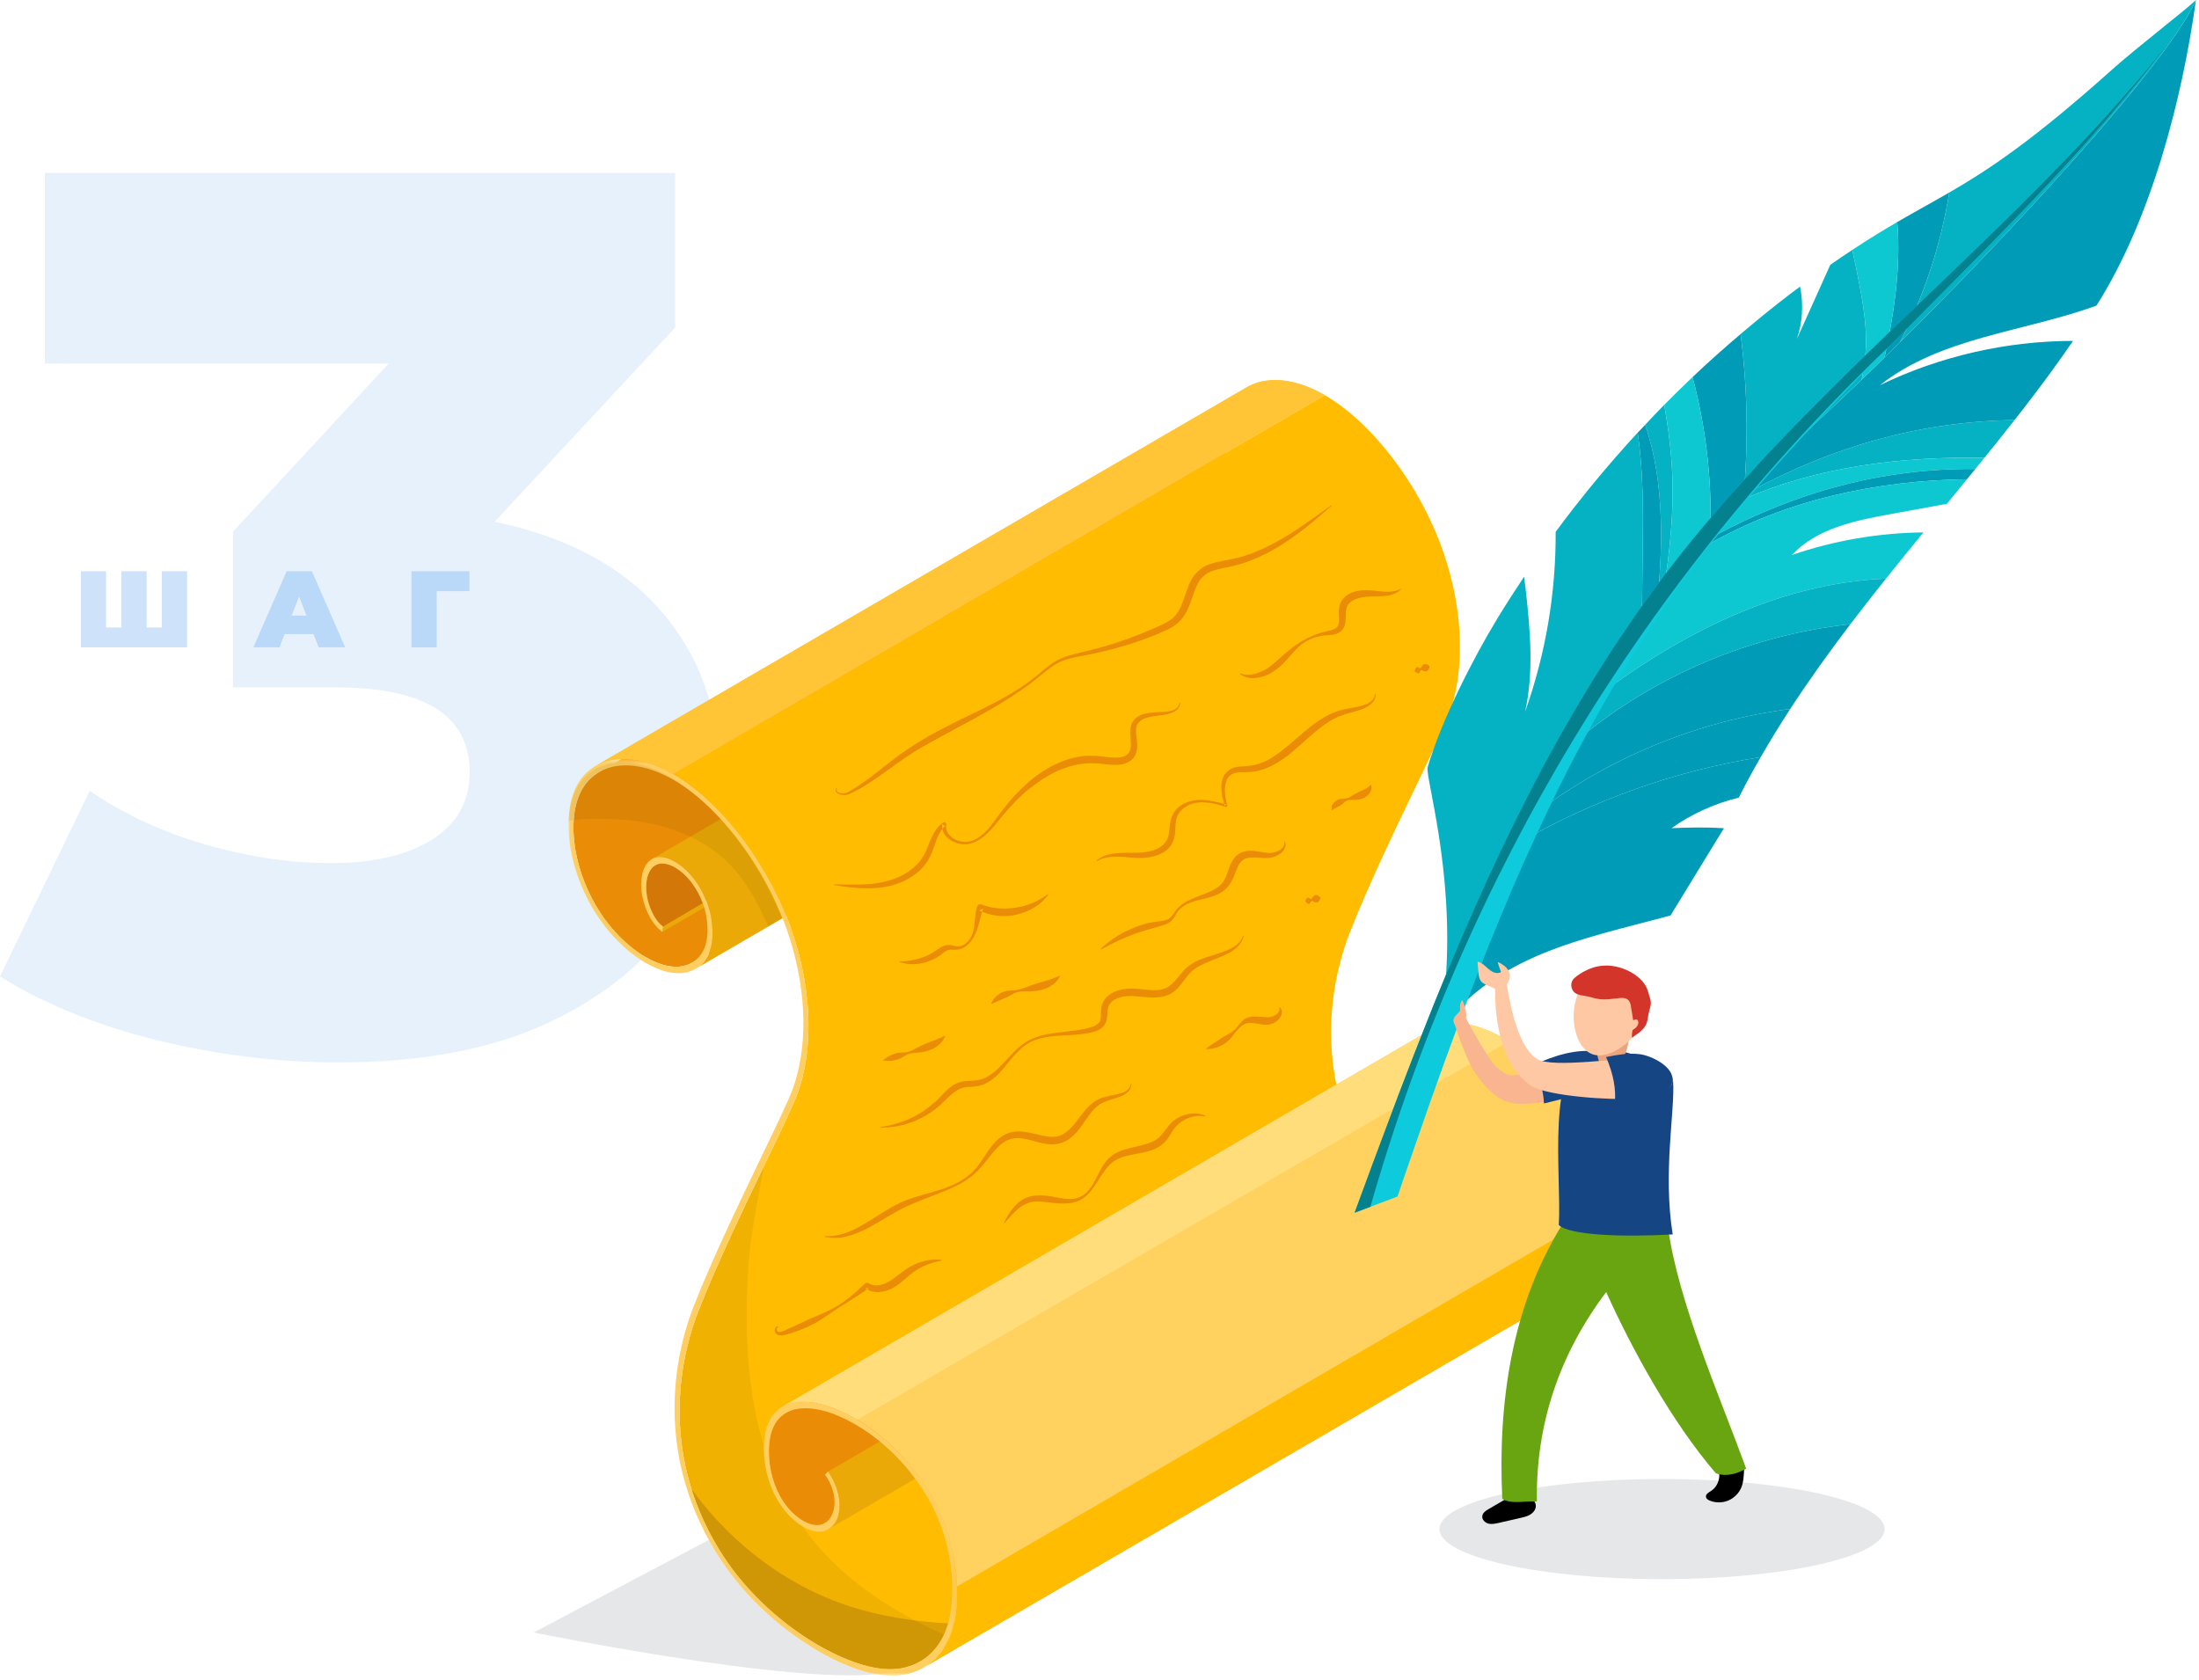 <svg width="445" height="340" viewBox="0 0 445 340" fill="none" xmlns="http://www.w3.org/2000/svg">
<path d="M37.858 115.6V131H16.364V115.6H21.468V126.974H24.57V115.6H29.674V126.974H32.754V115.6H37.858Z" fill="#CEE3F9"/>
<path d="M63.445 128.316H57.593L56.559 131H51.279L58.011 115.6H63.115L69.847 131H64.479L63.445 128.316ZM62.015 124.576L60.519 120.704L59.023 124.576H62.015Z" fill="#CEE3F9"/>
<path d="M94.994 119.626H88.372V131H83.268V115.6H94.994V119.626Z" fill="#CEE3F9"/>
<path opacity="0.1" fill-rule="evenodd" clip-rule="evenodd" d="M100.084 105.587C114.706 108.612 125.924 114.62 133.74 123.612C141.555 132.604 145.462 143.486 145.462 156.259C145.462 166.679 142.647 176.343 137.017 185.251C131.387 194.158 122.815 201.343 111.303 206.805C99.79 212.267 85.546 214.999 68.571 214.999C56.134 214.999 43.824 213.486 31.639 210.461C19.454 207.436 8.908 203.15 0 197.604L18.151 160.041C25.042 164.746 32.815 168.36 41.471 170.881C50.126 173.402 58.655 174.662 67.059 174.662C75.63 174.662 82.437 173.066 87.479 169.872C92.521 166.679 95.042 162.141 95.042 156.259C95.042 144.83 86.05 139.116 68.067 139.116H47.143V107.604L78.656 73.57H9.076V34.998H136.639V66.259L100.084 105.587Z" fill="#0975E0"/>
<path fill-rule="evenodd" clip-rule="evenodd" d="M381.367 309.434C381.367 315.03 361.202 319.566 336.329 319.566C311.456 319.566 291.293 315.03 291.293 309.434C291.293 303.838 311.456 299.302 336.329 299.302C361.202 299.302 381.367 303.838 381.367 309.434" fill="#E6E7E8"/>
<path fill-rule="evenodd" clip-rule="evenodd" d="M149.543 308.403L108 330.365C108 330.365 171.233 343.255 182.394 337.601C193.557 331.943 219.32 304.529 219.32 304.529L149.543 308.403Z" fill="#E6E7E8"/>
<path fill-rule="evenodd" clip-rule="evenodd" d="M134.179 187.517L266.023 110.853L265.872 111.93L134.031 188.594L134.179 187.517Z" fill="#FFBC00"/>
<path fill-rule="evenodd" clip-rule="evenodd" d="M121.21 156.256L253.054 79.592C251.676 80.391 250.525 81.537 249.664 83.017C246.493 88.495 247.653 98.402 252.404 106.564C255.104 111.191 258.846 114.921 262.52 117.044C265.627 118.838 268.686 119.485 271.033 118.552C271.335 118.432 271.62 118.296 271.886 118.137L140.045 194.801C139.776 194.96 139.493 195.096 139.191 195.216C136.844 196.149 133.786 195.502 130.676 193.708C127.004 191.585 123.262 187.855 120.563 183.228C115.812 175.066 114.651 165.16 117.823 159.681C118.683 158.204 119.834 157.057 121.21 156.256" fill="#EA8C06"/>
<path fill-rule="evenodd" clip-rule="evenodd" d="M132.626 175.107L264.467 98.443C263.103 99.235 262.408 101.3 262.665 103.951C262.888 106.313 264.113 109.443 266.021 110.854L134.179 187.518C132.271 186.107 131.046 182.977 130.823 180.617C130.564 177.962 131.262 175.899 132.626 175.107" fill="#D37709"/>
<path fill-rule="evenodd" clip-rule="evenodd" d="M134.179 187.517L134.031 188.594L144.379 182.576L144.907 181.18L134.179 187.517Z" fill="#EAA906"/>
<path fill-rule="evenodd" clip-rule="evenodd" d="M131.912 173.852L263.754 97.187C263.991 97.048 264.245 96.945 264.516 96.873C265.64 96.583 267.052 96.919 268.481 97.744C269.543 98.356 270.609 99.241 271.573 100.339C273.719 102.783 275.339 106.216 275.809 109.324C276.552 114.285 275.459 117.734 272.635 119.377L140.791 196.041C143.617 194.398 144.71 190.949 143.965 185.988C143.497 182.88 141.877 179.447 139.732 177.001C138.768 175.902 137.701 175.02 136.639 174.406C135.21 173.583 133.799 173.247 132.672 173.537C132.403 173.607 132.149 173.712 131.912 173.852" fill="#EAA906"/>
<path fill-rule="evenodd" clip-rule="evenodd" d="M318.027 259.566L186.185 336.23C185.042 336.892 183.771 337.36 182.388 337.602C177.999 338.37 172.181 336.734 165.433 332.834C157.331 328.099 150.28 321.287 145.582 313.655C132.776 292.818 138.345 272.886 141.339 265.294C143.473 259.881 145.795 254.716 147.982 249.936C149.962 245.623 152.045 241.291 154.054 237.111C156.182 232.69 158.385 228.133 160.468 223.547C164.767 214.146 164.639 200.88 160.128 188.064C155.439 174.735 145.822 162.159 136.247 156.628L268.089 79.964C277.663 85.495 287.281 98.071 291.97 111.402C296.481 124.216 296.608 137.485 292.31 146.882C290.227 151.469 288.024 156.026 285.895 160.447C283.886 164.627 281.806 168.959 279.823 173.272C277.637 178.052 275.314 183.216 273.181 188.63C270.187 196.222 264.618 216.154 277.426 236.988C282.122 244.625 289.172 251.435 297.275 256.17C304.023 260.068 309.84 261.708 314.23 260.938C315.613 260.696 316.883 260.228 318.027 259.566" fill="#FFBC00"/>
<path fill-rule="evenodd" clip-rule="evenodd" d="M173.375 325.514C160.076 321.595 148.176 312.737 139.942 301.343C141.203 305.349 143.018 309.482 145.583 313.655C150.281 321.288 157.331 328.1 165.434 332.834C172.182 336.735 178 338.37 182.389 337.603C183.772 337.358 185.042 336.893 186.186 336.231L199.365 328.565C190.388 328.834 181.54 327.922 173.375 325.514" fill="#DC9F05"/>
<path opacity="0.06" fill-rule="evenodd" clip-rule="evenodd" d="M159.887 304.951C151.362 290.058 150.274 272.087 151.516 255.333C151.928 249.799 153.287 243.062 154.63 235.909C154.44 236.307 154.244 236.715 154.054 237.111C152.045 241.294 149.962 245.624 147.982 249.936C145.796 254.717 143.471 259.881 141.34 265.294C138.346 272.886 132.777 292.818 145.583 313.653C150.281 321.29 157.331 328.099 165.434 332.834C172.182 336.734 178 338.373 182.389 337.603C183.772 337.36 185.042 336.893 186.186 336.231L193.557 331.944C180.013 326.128 167.421 318.112 159.887 304.951" fill="black"/>
<path fill-rule="evenodd" clip-rule="evenodd" d="M159.023 285.951L290.865 209.287C288.834 210.465 287.485 212.823 287.439 216.833C287.401 220.553 288.458 224.329 290.354 227.202C291.481 228.898 292.931 230.282 294.376 231.119C295.256 231.628 296.133 231.932 296.939 231.978C297.601 232.021 298.209 231.872 298.734 231.565L166.893 308.229C166.365 308.536 165.759 308.685 165.097 308.644C164.292 308.594 163.415 308.289 162.532 307.783C161.089 306.946 159.639 305.565 158.512 303.866C156.616 300.993 155.559 297.217 155.597 293.497C155.643 289.487 156.993 287.129 159.023 285.951" fill="#EA8C06"/>
<path fill-rule="evenodd" clip-rule="evenodd" d="M299.439 232.819L167.598 309.483C168.818 308.773 169.659 307.331 169.854 305.434C170.1 303.028 169.261 300.246 167.557 297.802L299.399 221.138C301.103 223.582 301.942 226.364 301.695 228.772C301.501 230.67 300.66 232.109 299.439 232.819" fill="#EAA906"/>
<path fill-rule="evenodd" clip-rule="evenodd" d="M158.275 284.702L290.117 208.038C293.135 206.285 297.541 206.964 301.541 208.703C302.668 209.197 303.79 209.763 304.895 210.401C310.116 213.418 314.999 218.005 318.652 223.373C323.914 231.12 326.343 240.65 325.314 249.525C324.712 254.739 322.339 258.714 318.748 260.803L186.907 337.467C190.498 335.378 192.871 331.403 193.473 326.189C194.501 317.314 192.07 307.784 186.811 300.037C183.158 294.669 178.275 290.083 173.054 287.065C171.948 286.429 170.827 285.859 169.7 285.369C165.699 283.63 161.293 282.949 158.275 284.702" fill="#FFD15F"/>
<path fill-rule="evenodd" clip-rule="evenodd" d="M304.894 210.402C303.789 209.764 302.667 209.196 301.54 208.704C297.542 206.963 293.136 206.284 290.115 208.04L158.274 284.704C161.294 282.948 165.7 283.629 169.699 285.371C170.825 285.86 171.947 286.428 173.052 287.066C173.194 287.148 173.33 287.241 173.469 287.323L305.395 210.714C305.227 210.613 305.062 210.501 304.894 210.402" fill="#FFDD7A"/>
<path fill-rule="evenodd" clip-rule="evenodd" d="M193.649 321.061C193.7 322.783 193.669 324.501 193.472 326.189C192.87 331.404 190.5 335.378 186.906 337.467L318.748 260.803C322.341 258.714 324.712 254.74 325.314 249.525C325.513 247.824 325.544 246.095 325.491 244.363L193.649 321.061Z" fill="#FFBC00"/>
<path fill-rule="evenodd" clip-rule="evenodd" d="M268.084 79.96L247.896 91.694L149.542 148.898L136.248 156.631C135.629 156.269 135.011 155.94 134.392 155.652C131.355 154.182 128.419 153.505 125.801 153.592H125.786C125.513 153.592 125.254 153.606 124.995 153.635C124.907 153.635 124.823 153.649 124.737 153.664C124.492 153.693 124.248 153.721 124.015 153.765C123.871 153.777 123.727 153.808 123.583 153.851C123.267 153.908 122.965 153.98 122.663 154.081C122.505 154.124 122.375 154.165 122.231 154.225C122.073 154.266 121.915 154.326 121.771 154.398C121.555 154.484 121.34 154.585 121.124 154.686C121.009 154.743 120.894 154.801 120.779 154.858L134.649 146.78L252.342 78.345C255.909 76.273 260.919 76.417 266.229 78.981C266.848 79.283 267.466 79.6 268.084 79.96" fill="#FFC536"/>
<mask id="mask0" mask-type="alpha" maskUnits="userSpaceOnUse" x="115" y="153" width="79" height="187">
<path fill-rule="evenodd" clip-rule="evenodd" d="M115.036 153.585H193.704V339.096H115.036V153.585Z" fill="white"/>
</mask>
<g mask="url(#mask0)">
<path fill-rule="evenodd" clip-rule="evenodd" d="M193.475 326.182C193.144 328.991 192.324 331.425 191.056 333.397C189.201 336.347 186.394 338.292 182.942 338.897C178.394 339.703 172.437 338.06 165.673 334.159C157.069 329.12 149.775 322.063 144.894 314.117C131.628 292.549 137.312 272.117 140.39 264.329C142.521 258.899 144.837 253.73 147.04 248.952C149.024 244.617 151.112 240.297 153.112 236.107C155.24 231.686 157.458 227.122 159.529 222.56C163.271 214.366 163.573 203.179 160.435 192.006C160.09 190.697 159.673 189.385 159.212 188.075C158.953 187.324 158.666 186.578 158.364 185.828C158.191 185.384 158.004 184.921 157.803 184.475C156.724 181.899 155.458 179.378 154.046 176.96C153.903 176.701 153.759 176.456 153.615 176.212C151.573 172.815 149.283 169.644 146.824 166.852C146.507 166.478 146.177 166.118 145.846 165.758C142.78 162.42 139.498 159.668 136.233 157.781C135.643 157.45 135.054 157.133 134.462 156.86C129.528 154.485 124.88 154.284 121.483 156.097C121.109 156.313 120.75 156.531 120.405 156.788C120.232 156.92 120.074 157.032 119.916 157.176C119.757 157.306 119.599 157.45 119.441 157.61C119.283 157.752 119.139 157.913 118.995 158.069C118.851 158.229 118.707 158.402 118.576 158.572C118.449 158.745 118.317 158.92 118.187 159.107C118.06 159.294 117.945 159.481 117.828 159.683C116.922 161.237 116.375 163.137 116.159 165.269C115.598 170.623 117.152 177.377 120.563 183.223C123.267 187.859 127.009 191.589 130.679 193.705C133.788 195.506 136.852 196.154 139.196 195.216C139.529 195.089 139.831 194.928 140.119 194.755C142.65 193.244 143.643 190.119 142.967 185.626C142.866 184.995 142.722 184.331 142.506 183.669C142.435 183.395 142.334 183.11 142.233 182.834C141.557 180.992 140.522 179.207 139.285 177.809C138.462 176.859 137.542 176.111 136.636 175.578C135.428 174.888 134.217 174.6 133.282 174.842C132.98 174.916 132.707 175.043 132.462 175.219C132.218 175.377 131.988 175.593 131.786 175.852C131.7 175.967 131.614 176.096 131.527 176.24C131.441 176.384 131.355 176.557 131.283 176.727C131.269 176.758 131.254 176.787 131.24 176.828C131.168 177.003 131.096 177.19 131.038 177.392C131.038 177.406 131.038 177.418 131.024 177.418C130.981 177.622 130.923 177.838 130.895 178.054C130.751 178.816 130.736 179.682 130.823 180.615C131.053 182.978 132.275 186.103 134.176 187.514L134.033 188.596C131.499 186.72 130.06 182.906 129.802 180.172C129.511 177.075 130.377 174.669 132.031 173.794C132.232 173.676 132.448 173.59 132.678 173.532C133.383 173.36 134.191 173.42 135.054 173.693C135.571 173.849 136.104 174.096 136.636 174.413C137.7 175.017 138.765 175.909 139.731 177.003C141.068 178.529 142.204 180.428 142.967 182.402C143.082 182.676 143.182 182.949 143.269 183.223C143.6 184.158 143.832 185.082 143.959 185.988C144.117 187.01 144.189 187.96 144.189 188.852C144.189 189.286 144.177 189.687 144.134 190.076C144.103 190.464 144.045 190.824 143.988 191.172C143.988 191.212 143.974 191.241 143.959 191.258C143.902 191.615 143.815 191.963 143.7 192.28C143.657 192.453 143.6 192.611 143.528 192.769C143.485 192.884 143.441 192.999 143.384 193.115C143.355 193.186 143.326 193.273 143.283 193.345C143.168 193.561 143.053 193.777 142.924 193.978C142.88 194.064 142.823 194.151 142.751 194.223C142.65 194.398 142.521 194.554 142.377 194.7C142.32 194.784 142.248 194.87 142.176 194.942C142.161 194.971 142.133 194.988 142.118 195.002C141.96 195.173 141.773 195.345 141.586 195.492H141.572C141.37 195.664 141.14 195.82 140.91 195.966C140.579 196.168 140.22 196.355 139.843 196.499C137.326 197.492 134.033 196.801 130.679 194.87C126.736 192.596 122.735 188.596 119.844 183.654C116.404 177.737 114.735 170.985 115.081 165.439C115.239 162.835 115.843 160.489 116.922 158.63C117.828 157.076 119.038 155.867 120.491 155.018C120.577 154.96 120.678 154.917 120.779 154.857C120.894 154.802 121.009 154.742 121.124 154.687C121.34 154.586 121.555 154.485 121.771 154.399C121.915 154.327 122.073 154.267 122.231 154.226C122.361 154.166 122.519 154.125 122.663 154.082C122.965 153.981 123.267 153.909 123.583 153.849C123.727 153.809 123.871 153.777 124.015 153.763C124.259 153.722 124.492 153.677 124.736 153.662C124.823 153.648 124.907 153.634 124.995 153.634C125.254 153.607 125.513 153.593 125.786 153.593H125.801C128.418 153.506 131.355 154.183 134.392 155.651C135.011 155.939 135.629 156.27 136.247 156.629C139.788 158.673 143.312 161.654 146.608 165.298C146.924 165.658 147.255 166.03 147.572 166.406C150.019 169.227 152.306 172.41 154.322 175.794C154.478 176.036 154.622 176.284 154.768 176.543C156.175 178.946 157.458 181.467 158.565 184.029C158.752 184.475 158.939 184.935 159.126 185.384C159.486 186.276 159.816 187.168 160.133 188.061C160.552 189.27 160.941 190.481 161.286 191.69C164.623 203.337 164.364 215.028 160.464 223.553C158.392 228.132 156.175 232.694 154.046 237.114C152.047 241.29 149.962 245.625 147.974 249.945C145.803 254.711 143.47 259.877 141.341 265.291C138.347 272.88 132.779 292.822 145.584 313.654C150.276 321.286 157.328 328.098 165.428 332.833C172.179 336.736 178.006 338.379 182.393 337.601C183.776 337.354 185.056 336.896 186.192 336.22C189.632 334.217 191.89 330.43 192.468 325.462C193.043 320.48 193 310.62 186.18 300.61C182.712 295.484 178.035 291.124 173.027 288.229C171.977 287.624 170.898 287.077 169.817 286.602C163.328 283.765 155.703 283.88 155.602 293.498C155.559 297.214 156.609 300.984 158.508 303.865C159.644 305.563 161.085 306.945 162.537 307.782C163.415 308.286 164.292 308.602 165.1 308.643C167.085 308.761 168.595 307.192 168.839 304.731C169.055 302.699 168.379 300.44 166.955 298.394L167.559 297.804C169.256 300.25 170.105 303.03 169.861 305.436C169.558 308.286 167.818 310.099 165.514 309.97C164.58 309.898 163.558 309.552 162.552 308.962C160.866 307.998 159.184 306.384 157.875 304.412C155.729 301.186 154.521 296.967 154.579 292.894C154.694 282.513 162.796 282.369 169.702 285.362C170.824 285.854 171.948 286.43 173.056 287.061C178.279 290.085 183.158 294.664 186.813 300.037C192.065 307.782 194.496 317.314 193.475 326.182" fill="#FFCE61"/>
</g>
<path opacity="0.06" fill-rule="evenodd" clip-rule="evenodd" d="M135.838 157.329V157.329C135.229 156.969 134.62 156.638 134.011 156.35C131.029 154.88 128.145 154.203 125.571 154.29H125.556C125.288 154.29 125.034 154.304 124.78 154.333C124.693 154.333 124.609 154.35 124.523 154.364C124.283 154.39 124.044 154.419 123.816 154.465C123.675 154.479 123.533 154.505 123.394 154.551C123.082 154.606 122.785 154.681 122.488 154.781C122.332 154.822 122.205 154.868 122.064 154.923C121.908 154.968 121.752 155.024 121.611 155.095C121.4 155.182 121.186 155.283 120.975 155.383C120.86 155.443 120.75 155.498 120.635 155.558C120.537 155.614 120.438 155.659 120.352 155.717C118.923 156.566 117.737 157.775 116.845 159.329C115.786 161.186 115.191 163.534 115.035 166.141C115.39 166.069 115.742 166.009 116.097 165.968C118.796 165.592 121.625 165.678 124.044 165.767C129.572 165.94 135.131 167.074 140.107 169.509C140.601 169.756 141.112 170.012 141.591 170.286C141.859 170.432 142.13 170.588 142.396 170.749C145.82 172.792 148.409 175.383 150.501 178.336C150.683 178.566 150.839 178.81 150.995 179.041C152.536 181.331 153.824 183.792 154.967 186.383C155.137 186.755 155.308 187.136 155.478 187.517L158.22 185.884C153.32 173.651 144.563 162.457 135.838 157.329" fill="black"/>
<path fill-rule="evenodd" clip-rule="evenodd" d="M140.478 147.415C144.133 147.804 147.11 148.322 149.544 148.898L153.357 146.679L247.897 91.694L268.083 79.96C267.465 79.6 266.846 79.283 266.228 78.981C260.918 76.417 255.911 76.273 252.344 78.345L134.65 146.78C135.398 146.866 136.203 146.955 137.052 147.041C138.119 147.156 139.255 147.283 140.478 147.415" fill="#FFC536"/>
<path fill-rule="evenodd" clip-rule="evenodd" d="M121.772 154.398C121.916 154.326 122.074 154.266 122.232 154.226C122.376 154.166 122.506 154.125 122.664 154.082C122.966 153.981 123.268 153.909 123.584 153.849C123.728 153.808 123.872 153.777 124.016 153.763C124.246 153.722 124.49 153.693 124.735 153.662C124.821 153.65 124.907 153.635 124.994 153.635C125.253 153.607 125.514 153.592 125.787 153.592H125.802C128.419 153.506 131.356 154.182 134.391 155.65C135.009 155.941 135.628 156.269 136.248 156.631V156.629L149.543 148.898C147.11 148.323 144.133 147.804 140.477 147.416C139.254 147.284 138.118 147.154 137.054 147.042C136.205 146.953 135.397 146.867 134.65 146.78L120.777 154.856C120.895 154.801 121.01 154.744 121.122 154.686C121.34 154.585 121.556 154.485 121.772 154.398" fill="#FFC536"/>
<path fill-rule="evenodd" clip-rule="evenodd" d="M149.543 148.898L153.357 146.679L149.543 148.898Z" fill="#FFC536"/>
<path fill-rule="evenodd" clip-rule="evenodd" d="M136.249 156.628V156.628L149.543 148.897L136.249 156.628Z" fill="#FFC536"/>
<path fill-rule="evenodd" clip-rule="evenodd" d="M169.39 159.591C169.423 159.539 168.966 160.179 169.869 160.453C170.255 160.575 170.804 160.601 171.365 160.433C171.871 160.242 172.535 159.771 173.199 159.361C174.556 158.462 176.167 157.322 177.948 155.9C179.726 154.487 181.762 152.863 184.13 151.312C186.498 149.728 189.167 148.217 192.055 146.773C194.917 145.279 198.022 143.912 201.119 142.281C204.233 140.683 207.327 138.779 210.163 136.447C211.563 135.267 213.002 133.996 214.78 133.243C216.535 132.461 218.421 132.142 220.224 131.691C223.844 130.815 227.396 129.669 230.786 128.295C232.466 127.606 234.18 126.903 235.734 126.119C236.487 125.733 237.215 125.234 237.702 124.723C238.018 124.37 238.253 124.054 238.44 123.754C238.646 123.406 238.831 123.046 238.999 122.667C239.656 121.149 240.053 119.441 240.852 117.813C241.585 116.167 243.119 114.704 244.8 114.174C246.447 113.586 248.038 113.442 249.453 113.109C250.939 112.804 252.245 112.385 253.554 111.888C258.694 109.868 262.529 107.103 265.212 105.256C267.873 103.339 269.392 102.246 269.392 102.246C269.424 102.222 269.469 102.229 269.493 102.26C269.515 102.289 269.51 102.334 269.481 102.358C269.481 102.358 268.055 103.575 265.555 105.707C264.289 106.757 262.704 107.978 260.808 109.286C258.914 110.593 256.666 111.943 254.022 113.054C252.725 113.605 251.248 114.126 249.776 114.481C248.259 114.889 246.696 115.025 245.308 115.553C243.903 116.042 242.873 117.04 242.204 118.475C241.511 119.892 241.137 121.59 240.358 123.279C240.159 123.704 239.936 124.123 239.68 124.534C239.385 124.98 239.075 125.361 238.785 125.666C238.028 126.443 237.218 126.923 236.364 127.354C234.672 128.158 232.991 128.832 231.234 129.472C227.73 130.724 224.086 131.732 220.39 132.461C218.544 132.835 216.686 133.065 214.989 133.737C213.294 134.418 211.875 135.627 210.446 136.79C207.603 139.17 204.518 141.144 201.498 142.957C195.423 146.557 189.481 149.34 184.782 152.3C182.414 153.777 180.398 155.351 178.509 156.656C176.639 157.975 174.968 159.095 173.506 159.875C172.739 160.253 172.175 160.616 171.471 160.824C170.795 160.961 170.215 160.877 169.781 160.7C169.342 160.549 169.052 160.153 169.126 159.872C169.177 159.596 169.27 159.546 169.258 159.532C169.275 159.493 169.318 159.479 169.354 159.496C169.39 159.512 169.407 159.553 169.39 159.591" fill="#EA8C06"/>
<path fill-rule="evenodd" clip-rule="evenodd" d="M168.812 178.975C171.173 179.018 173.532 179.097 175.847 178.917C177 178.824 178.151 178.644 179.249 178.366C180.378 178.097 181.43 177.725 182.444 177.207C184.458 176.19 186.174 174.643 187.172 172.669C187.665 171.681 188.018 170.549 188.538 169.448C189.041 168.354 189.732 167.205 190.83 166.48L190.866 166.456C191.053 166.332 191.307 166.385 191.431 166.572C191.494 166.67 191.51 166.785 191.486 166.888C191.23 168.018 192.009 169.193 193.109 169.786C194.207 170.383 195.574 170.565 196.763 170.126C197.98 169.692 198.992 168.819 199.874 167.857C200.768 166.895 201.502 165.794 202.298 164.708C203.877 162.554 205.656 160.489 207.677 158.687C209.681 156.862 211.975 155.308 214.535 154.255C215.806 153.718 217.148 153.319 218.529 153.106C219.905 152.856 221.324 152.924 222.71 153.041C224.04 153.204 225.337 153.411 226.514 153.281C227.684 153.163 228.568 152.576 228.767 151.494C229.009 150.407 228.619 149.062 228.746 147.582C228.786 147.21 228.863 146.824 229.021 146.452C229.105 146.243 229.168 146.143 229.34 145.867L229.671 145.493C230.246 144.927 230.997 144.586 231.67 144.435C233.056 144.111 234.405 144.142 235.709 144.037C236.961 143.97 238.461 143.636 238.699 142.233C238.703 142.192 238.742 142.166 238.78 142.173C238.818 142.178 238.842 142.214 238.84 142.247C238.795 142.941 238.377 143.617 237.747 143.958C237.136 144.315 236.448 144.488 235.784 144.605C234.453 144.855 233.106 144.905 231.917 145.294C231.303 145.486 230.831 145.776 230.474 146.152L230.172 146.551C230.193 146.57 230.064 146.752 230.042 146.86C229.951 147.109 229.906 147.383 229.889 147.673C229.808 148.858 230.294 150.163 230.074 151.734C229.932 152.597 229.57 153.281 228.889 153.857C228.233 154.408 227.42 154.636 226.691 154.725C225.207 154.893 223.846 154.665 222.535 154.526C221.274 154.432 220.003 154.389 218.752 154.612C217.496 154.771 216.254 155.104 215.06 155.574C212.661 156.493 210.453 157.92 208.408 159.546C206.351 161.182 204.529 163.086 202.83 165.13C201.152 167.121 199.567 169.539 196.918 170.546C195.607 171.071 194.092 170.918 192.843 170.285C191.609 169.711 190.432 168.366 190.659 166.756L191.316 167.164C189.574 168.524 189.348 170.997 188.277 173.218C187.745 174.343 186.982 175.394 186.055 176.228C185.122 177.058 184.077 177.747 182.96 178.265C181.859 178.79 180.663 179.174 179.493 179.419C178.285 179.646 177.087 179.738 175.886 179.759C173.486 179.805 171.132 179.479 168.8 179.119C168.761 179.114 168.733 179.076 168.74 179.035C168.745 179.001 168.776 178.975 168.812 178.975" fill="#EA8C06"/>
<path fill-rule="evenodd" clip-rule="evenodd" d="M250.982 136.294C250.982 136.294 251.138 136.339 251.428 136.419C251.709 136.471 252.116 136.567 252.646 136.543C253.698 136.551 255.165 136.104 256.666 135.126C258.126 134.09 259.617 132.492 261.583 131.022C263.529 129.547 265.85 128.326 268.422 127.764C269.728 127.52 270.764 127.177 270.905 126.196C271.133 125.229 270.728 123.951 271.09 122.502C271.49 120.998 272.856 120.099 273.99 119.772C275.16 119.396 276.284 119.377 277.291 119.46C279.216 119.643 280.724 119.875 281.781 119.688C282.838 119.549 283.392 119.194 283.392 119.194C283.426 119.17 283.469 119.182 283.49 119.216C283.509 119.247 283.502 119.285 283.476 119.309C283.476 119.309 283.349 119.417 283.116 119.616C282.867 119.801 282.474 120.041 281.923 120.247C280.815 120.669 279.108 120.739 277.241 120.717C276.349 120.739 275.378 120.871 274.475 121.192C273.573 121.533 272.797 122.077 272.516 122.931C272.18 123.8 272.514 125.054 272.125 126.534C271.929 127.275 271.272 127.983 270.55 128.242C269.831 128.498 269.158 128.503 268.532 128.549C267.297 128.611 266.073 128.925 264.96 129.448C263.841 129.964 262.889 130.736 262.098 131.6C261.281 132.444 260.585 133.36 259.799 134.147C259.018 134.946 258.171 135.617 257.292 136.131C255.554 137.184 253.746 137.376 252.591 137.145C252.011 137.028 251.586 136.824 251.308 136.68C251.057 136.515 250.922 136.426 250.922 136.426C250.889 136.402 250.882 136.356 250.903 136.325C250.92 136.296 250.954 136.287 250.982 136.294" fill="#EA8C06"/>
<path fill-rule="evenodd" clip-rule="evenodd" d="M182.098 194.566C183.992 194.556 185.763 194.153 187.405 193.479C188.225 193.122 188.968 192.659 189.697 192.153C190.073 191.906 190.488 191.582 191.03 191.395C191.567 191.181 192.214 191.213 192.684 191.321C193.199 191.419 193.52 191.541 194.002 191.512C194.39 191.493 194.832 191.34 195.193 191.105C195.949 190.63 196.447 189.819 196.785 188.999C197.377 187.281 197.152 185.379 197.749 183.427C197.85 183.096 198.2 182.911 198.53 183.012L198.578 183.026L198.626 183.045C200.798 183.906 203.181 184.007 205.482 183.691C206.06 183.609 206.633 183.492 207.203 183.338C207.771 183.177 208.318 182.964 208.879 182.758C209.979 182.307 211.029 181.7 212.026 180.966C212.06 180.942 212.105 180.949 212.129 180.983C212.149 181.009 212.149 181.043 212.129 181.067C211.394 182.091 210.418 182.945 209.327 183.626C208.236 184.314 207.012 184.777 205.751 185.099C204.48 185.384 203.159 185.473 201.858 185.326C200.558 185.166 199.283 184.799 198.101 184.24L198.979 183.858C198.329 185.458 198.144 187.435 197.279 189.21C196.869 190.1 196.255 190.891 195.457 191.488C195.047 191.783 194.604 192.009 194.064 192.129C193.611 192.251 192.995 192.201 192.583 192.189C191.694 192.11 191.229 192.563 190.45 193.182C189.675 193.794 188.757 194.237 187.829 194.568C185.976 195.257 183.896 195.293 182.079 194.71C182.04 194.698 182.019 194.657 182.028 194.619C182.038 194.59 182.067 194.568 182.098 194.566" fill="#EA8C06"/>
<path fill-rule="evenodd" clip-rule="evenodd" d="M221.92 174.126C222.984 173.215 224.435 172.826 225.813 172.673C227.206 172.533 228.606 172.593 229.936 172.567C231.259 172.553 232.578 172.399 233.755 171.941C234.939 171.488 235.869 170.691 236.301 169.6C236.727 168.525 236.579 167.096 237.001 165.654C237.202 164.935 237.605 164.242 238.13 163.692C238.657 163.16 239.283 162.752 239.947 162.469C241.277 161.903 242.735 161.757 244.118 161.929C245.499 162.109 246.846 162.423 248.164 162.786L247.85 163.105C247.373 161.426 246.855 159.643 247.361 157.758C247.613 156.825 248.322 155.945 249.245 155.527C250.202 155.103 251.158 155.105 252.014 155.052C252.479 155.036 252.791 154.99 253.239 154.906C253.673 154.839 254.112 154.781 254.464 154.642C255.21 154.446 255.979 154.103 256.705 153.716C258.17 152.937 259.484 151.865 260.809 150.773C262.125 149.672 263.415 148.495 264.781 147.377C266.153 146.262 267.641 145.237 269.276 144.455C270.113 144.093 270.959 143.762 271.855 143.578C272.728 143.378 273.593 143.275 274.428 143.095C275.264 142.923 276.084 142.704 276.827 142.342C277.563 141.973 278.153 141.318 278.28 140.457C278.285 140.416 278.321 140.39 278.359 140.395C278.397 140.399 278.421 140.433 278.421 140.469C278.421 141.383 277.851 142.249 277.084 142.76C276.326 143.283 275.468 143.602 274.619 143.853C273.771 144.115 272.915 144.297 272.11 144.566C271.316 144.82 270.551 145.137 269.808 145.518C266.879 147.161 264.465 149.651 261.783 151.927C260.459 153.09 258.985 154.146 257.355 154.971C256.533 155.374 255.694 155.724 254.747 155.942C254.275 156.089 253.848 156.134 253.416 156.18C253.007 156.237 252.453 156.283 252.045 156.266C251.173 156.261 250.341 156.252 249.674 156.504C248.979 156.763 248.445 157.295 248.167 158.029C247.632 159.519 247.891 161.33 248.339 162.961C248.382 163.093 248.306 163.236 248.171 163.277C248.124 163.289 248.071 163.289 248.028 163.28C246.716 162.903 245.415 162.483 244.072 162.399C242.744 162.291 241.38 162.44 240.244 163.083C239.674 163.39 239.17 163.795 238.777 164.275C238.396 164.75 238.139 165.292 238.017 165.909C237.777 167.122 237.988 168.523 237.473 170.049C237.207 170.768 236.756 171.478 236.152 171.972C235.555 172.478 234.87 172.828 234.174 173.073C232.777 173.553 231.324 173.678 229.924 173.618C228.527 173.529 227.191 173.359 225.854 173.378C224.521 173.371 223.186 173.567 221.997 174.248C221.963 174.268 221.918 174.256 221.899 174.22C221.882 174.188 221.894 174.148 221.92 174.126" fill="#EA8C06"/>
<path fill-rule="evenodd" clip-rule="evenodd" d="M286.294 135.76C286.294 135.76 286.344 135.3 286.584 135.096C286.694 134.964 286.879 134.983 287.128 135.151C287.377 135.319 287.55 135.23 287.667 134.964C287.775 134.676 287.945 134.575 288.096 134.448C288.252 134.338 288.432 134.338 288.605 134.405C288.94 134.484 289.242 134.777 289.242 134.777C289.281 134.813 289.295 134.866 289.288 134.914C289.288 134.914 289.223 135.331 289.003 135.597C288.902 135.753 288.758 135.861 288.569 135.863C288.372 135.854 288.176 135.878 287.917 135.71C287.663 135.568 287.468 135.602 287.373 135.887C287.274 136.17 287.138 136.298 286.972 136.257C286.658 136.238 286.339 135.899 286.339 135.899C286.303 135.859 286.289 135.811 286.294 135.76" fill="#EA8C06"/>
<path fill-rule="evenodd" clip-rule="evenodd" d="M178.755 214.514C178.755 214.514 179.443 213.866 180.62 213.396C181.2 213.13 181.926 212.993 182.751 212.998C183.576 213.002 184.374 212.734 185.119 212.285C185.86 211.817 186.646 211.544 187.332 211.215C188.025 210.901 188.662 210.671 189.223 210.469C190.314 210.047 191.117 209.644 191.117 209.644C191.155 209.623 191.201 209.64 191.223 209.676C191.23 209.695 191.23 209.721 191.225 209.738C191.225 209.738 190.966 210.69 189.863 211.554C188.809 212.479 187.049 212.964 185.345 213.043C184.475 213.074 183.66 213.285 182.972 213.741C182.284 214.192 181.598 214.475 180.968 214.569C179.723 214.816 178.796 214.653 178.796 214.653C178.753 214.643 178.724 214.6 178.731 214.559C178.736 214.54 178.743 214.523 178.755 214.514" fill="#EA8C06"/>
<path fill-rule="evenodd" clip-rule="evenodd" d="M200.615 203.05C200.615 203.05 200.711 202.807 200.922 202.431C201.104 202.081 201.612 201.517 202.248 201.131C202.878 200.675 203.76 200.452 204.693 200.438C205.628 200.435 206.543 200.236 207.44 199.85C209.25 199.128 210.978 198.694 212.237 198.308C212.867 198.106 213.402 197.912 213.771 197.737C214.145 197.569 214.392 197.478 214.392 197.478C214.43 197.459 214.476 197.473 214.495 197.509C214.504 197.531 214.5 197.562 214.495 197.581C214.495 197.581 214.384 197.802 214.138 198.178C213.881 198.533 213.445 199.049 212.788 199.437C212.157 199.896 211.321 200.219 210.415 200.404C209.504 200.56 208.555 200.694 207.581 200.625C206.618 200.586 205.673 200.728 204.894 201.188C204.501 201.39 204.144 201.63 203.799 201.793C203.461 201.968 203.108 202.059 202.821 202.21C202.19 202.462 201.756 202.652 201.341 202.865C200.96 203.064 200.716 203.153 200.716 203.153C200.675 203.167 200.63 203.146 200.615 203.105C200.608 203.088 200.61 203.067 200.615 203.05" fill="#EA8C06"/>
<path fill-rule="evenodd" clip-rule="evenodd" d="M222.785 191.996C222.785 191.996 223.284 191.473 224.293 190.677C225.305 189.907 226.827 188.849 228.862 187.995C229.871 187.554 230.993 187.125 232.225 186.837C233.441 186.491 234.855 186.527 235.996 186.16C237.216 185.894 237.638 184.242 238.798 183.349C239.923 182.351 241.344 181.85 242.679 181.31C244.019 180.771 245.376 180.303 246.414 179.552C247.495 178.826 248.015 177.785 248.421 176.501C248.847 175.292 249.283 173.757 250.621 172.848C251.959 171.939 253.428 172.143 254.478 172.292C255.559 172.455 256.533 172.678 257.259 172.596C258.048 172.517 258.726 172.234 259.174 171.896C260.131 171.188 259.872 170.298 259.913 170.346C259.903 170.306 259.927 170.267 259.965 170.258C260.004 170.251 260.042 170.272 260.052 170.31C260.037 170.315 260.14 170.483 260.159 170.853C260.183 171.21 260.047 171.802 259.565 172.316C259.102 172.848 258.352 173.266 257.422 173.513C256.41 173.784 255.399 173.589 254.346 173.544C253.301 173.479 252.222 173.513 251.486 174.074C250.727 174.616 250.307 175.741 249.818 177.019C249.379 178.274 248.507 179.843 247.112 180.61C245.769 181.423 244.307 181.728 242.917 182.059C241.536 182.395 240.131 182.795 239.098 183.673C238.556 184.11 238.173 184.669 237.851 185.28C237.516 185.887 236.996 186.547 236.315 186.868C234.936 187.496 233.695 187.664 232.547 188.055C231.389 188.401 230.296 188.727 229.303 189.094C227.333 189.852 225.722 190.598 224.619 191.186C223.507 191.752 222.869 192.114 222.869 192.114C222.836 192.133 222.79 192.121 222.771 192.085C222.754 192.056 222.764 192.018 222.785 191.996" fill="#EA8C06"/>
<path fill-rule="evenodd" clip-rule="evenodd" d="M269.459 163.862C269.459 163.862 269.442 163.677 269.466 163.382C269.456 163.13 269.737 162.571 270.118 162.24C270.497 161.828 271.101 161.641 271.738 161.648C272.378 161.672 272.951 161.48 273.488 161.11C274.011 160.712 274.584 160.516 275.034 160.254C275.507 160.014 275.895 159.854 276.235 159.702C276.549 159.527 276.839 159.352 277.014 159.16C277.223 158.964 277.34 158.851 277.34 158.851C277.369 158.815 277.42 158.81 277.455 158.837C277.465 158.846 277.477 158.868 277.482 158.88C277.482 158.88 277.53 159.04 277.549 159.369C277.556 159.678 277.451 160.194 277.082 160.631C276.365 161.621 274.946 161.928 273.699 161.868C273.054 161.818 272.448 161.962 272.007 162.377C271.781 162.559 271.592 162.773 271.4 162.905C271.218 163.046 271 163.111 270.849 163.219C270.48 163.413 270.266 163.478 269.991 163.679C269.751 163.852 269.583 163.931 269.583 163.931C269.54 163.953 269.487 163.934 269.466 163.893C269.461 163.883 269.459 163.871 269.459 163.862" fill="#EA8C06"/>
<path fill-rule="evenodd" clip-rule="evenodd" d="M178.255 228.05C178.255 228.05 178.595 227.995 179.236 227.894C179.864 227.781 180.789 227.594 181.918 227.222C184.174 226.52 187.314 225.03 190.121 222.13C190.828 221.403 191.564 220.566 192.545 219.847C193.508 219.084 194.93 218.739 196.109 218.727C197.281 218.693 198.451 218.578 199.429 218.079C200.472 217.582 201.431 216.796 202.327 215.891C204.14 214.126 205.758 211.804 208.253 210.511C210.768 209.214 213.628 209.031 216.341 208.693C217.705 208.537 219.057 208.348 220.337 207.998C221.67 207.667 222.713 207.125 222.749 205.966C222.814 205.386 222.761 204.702 222.871 203.927C222.885 203.783 222.965 203.462 223.013 203.33C223.058 203.179 223.113 203.013 223.226 202.798C223.418 202.383 223.66 202.09 223.935 201.788C225.086 200.651 226.568 200.26 227.939 200.097C230.772 199.862 233.181 200.768 235.238 200.183C237.316 199.696 238.256 197.653 239.865 196.084C240.274 195.676 240.718 195.359 241.13 195.086C241.6 194.784 242.058 194.549 242.499 194.345C243.393 193.939 244.266 193.671 245.074 193.417C246.685 192.925 248.06 192.493 249.101 191.953C250.134 191.419 250.812 190.764 251.134 190.222C251.464 189.689 251.587 189.365 251.587 189.365C251.601 189.327 251.642 189.31 251.68 189.322C251.714 189.334 251.733 189.373 251.723 189.409C251.723 189.409 251.639 189.749 251.354 190.349C251.079 190.958 250.429 191.747 249.389 192.445C248.351 193.15 246.936 193.676 245.38 194.294C243.825 194.954 242.104 195.547 240.759 196.964C240.102 197.662 239.534 198.559 238.783 199.471C238.048 200.392 236.918 201.286 235.617 201.603C232.997 202.287 230.396 201.404 228.08 201.581C226.91 201.677 225.695 202.02 224.916 202.766C224.738 202.949 224.549 203.179 224.458 203.373C224.403 203.448 224.343 203.596 224.288 203.767C224.221 203.949 224.225 203.958 224.187 204.143C224.079 204.704 224.127 205.386 223.998 206.148C223.909 206.911 223.406 207.811 222.689 208.23C222.003 208.672 221.263 208.856 220.579 208.996C219.189 209.291 217.789 209.401 216.411 209.478C213.668 209.61 210.857 209.701 208.474 210.9C206.086 212.166 204.583 214.438 202.893 216.417C202.047 217.415 201.083 218.352 199.918 219.017C198.703 219.763 197.372 219.895 196.193 219.955C193.849 219.952 192.485 221.473 190.955 222.97C187.918 226.006 184.437 227.292 182.074 227.805C180.873 228.055 179.916 228.148 179.262 228.18C178.612 228.189 178.267 228.194 178.267 228.194C178.226 228.194 178.195 228.163 178.195 228.122C178.193 228.086 178.219 228.055 178.255 228.05" fill="#EA8C06"/>
<path fill-rule="evenodd" clip-rule="evenodd" d="M264.162 182.357C264.162 182.357 264.246 181.901 264.5 181.714C264.617 181.592 264.802 181.625 265.035 181.81C265.269 182 265.452 181.923 265.586 181.666C265.715 181.388 265.893 181.302 266.053 181.186C266.214 181.088 266.394 181.102 266.562 181.179C266.888 181.285 267.166 181.601 267.166 181.601C267.202 181.64 267.211 181.692 267.202 181.74C267.202 181.74 267.106 182.153 266.868 182.4C266.756 182.546 266.605 182.642 266.415 182.633C266.221 182.606 266.025 182.614 265.778 182.431C265.538 182.268 265.344 182.287 265.224 182.563C265.106 182.839 264.96 182.954 264.797 182.904C264.488 182.861 264.198 182.498 264.198 182.498C264.164 182.455 264.155 182.405 264.162 182.357" fill="#EA8C06"/>
<path fill-rule="evenodd" clip-rule="evenodd" d="M166.949 250.16C166.949 250.16 167.235 250.16 167.772 250.157C168.309 250.15 169.059 250.078 170.013 249.855C170.953 249.603 172.07 249.219 173.28 248.591C174.484 247.955 175.812 247.168 177.252 246.252C178.688 245.336 180.254 244.295 182.08 243.448C183.878 242.57 185.949 242.031 187.989 241.443C190.051 240.882 192.156 240.21 194.116 239.157C195.075 238.603 195.984 237.951 196.792 237.185C197.585 236.42 198.237 235.478 198.868 234.549C200.119 232.71 201.327 230.503 203.703 229.448C204 229.313 204.261 229.234 204.623 229.136C204.904 229.088 205.148 229.018 205.498 228.999C206.16 228.929 206.73 228.985 207.322 229.052C208.483 229.21 209.554 229.512 210.571 229.731C211.587 229.939 212.558 230.131 213.445 230.038C214.329 229.966 215.164 229.594 215.816 229.081C217.187 227.98 218.184 226.385 219.306 225.044C220.382 223.689 221.756 222.477 223.211 222.098C224.635 221.693 225.805 221.551 226.737 221.268C227.677 221.021 228.288 220.568 228.549 220.134C228.801 219.697 228.801 219.397 228.823 219.405C228.825 219.364 228.861 219.335 228.902 219.34C228.94 219.345 228.969 219.381 228.966 219.421C228.94 219.414 228.99 219.724 228.777 220.254C228.554 220.786 227.892 221.412 226.934 221.806C225.999 222.237 224.755 222.482 223.542 222.969C222.314 223.446 221.274 224.456 220.298 225.816C219.299 227.143 218.424 228.853 216.719 230.237C215.84 230.937 214.761 231.424 213.591 231.537C212.419 231.669 211.287 231.455 210.228 231.184C208.101 230.644 206.097 229.887 204.18 230.623C202.286 231.318 200.927 233.254 199.505 235.017C198.122 236.869 196.348 238.488 194.33 239.546C192.338 240.651 190.226 241.39 188.234 242.179C186.215 242.933 184.35 243.712 182.62 244.554C180.927 245.446 179.352 246.399 177.868 247.262C176.389 248.13 174.997 248.922 173.671 249.445C172.353 249.982 171.144 250.327 170.121 250.45C169.102 250.548 168.277 250.522 167.748 250.445C167.218 250.351 166.937 250.306 166.937 250.306C166.899 250.299 166.87 250.26 166.877 250.219C166.885 250.186 166.913 250.16 166.949 250.16" fill="#EA8C06"/>
<path fill-rule="evenodd" clip-rule="evenodd" d="M244.085 212.168C244.085 212.168 245.087 211.468 246.477 210.549C247.158 210.062 247.99 209.585 248.939 209.053C249.411 208.782 249.843 208.427 250.214 207.995C250.6 207.573 250.907 207.05 251.389 206.601C251.849 206.129 252.549 205.831 253.208 205.752C253.863 205.668 254.469 205.723 255.016 205.752C255.512 205.795 255.991 205.834 256.447 205.872C256.909 205.865 257.164 205.822 257.547 205.697C258.216 205.428 258.707 205.028 258.837 204.644C258.993 204.255 258.861 203.936 258.88 203.941C258.861 203.908 258.87 203.862 258.906 203.843C258.94 203.824 258.983 203.833 259.005 203.867C258.973 203.876 259.319 204.047 259.41 204.699C259.477 205.349 259.017 206.258 258.137 206.807C257.751 207.086 257.08 207.342 256.54 207.369C255.895 207.414 255.382 207.328 254.831 207.232C254.297 207.129 253.776 207.038 253.283 207.021C252.798 206.99 252.333 207.038 251.842 207.246C250.861 207.707 250.147 208.746 249.457 209.628C248.778 210.559 247.92 211.247 247.079 211.614C246.252 212.012 245.501 212.192 244.969 212.259C244.432 212.329 244.13 212.307 244.13 212.307C244.087 212.307 244.053 212.274 244.051 212.231C244.051 212.209 244.068 212.183 244.085 212.168" fill="#EA8C06"/>
<path fill-rule="evenodd" clip-rule="evenodd" d="M157.46 268.59C157.041 268.679 157.144 269.29 157.364 269.451C157.606 269.609 157.985 269.568 158.374 269.427C159.162 269.094 160.056 268.647 160.886 268.304C162.566 267.534 164.211 266.705 165.941 266.021C167.651 265.297 169.345 264.483 170.834 263.356C172.361 262.291 173.703 260.984 175.072 259.744C175.257 259.573 175.525 259.552 175.729 259.674L175.791 259.713C176.76 260.286 178.059 260.207 179.186 259.703C180.303 259.216 181.331 258.355 182.448 257.503C183.551 256.642 184.872 255.856 186.253 255.409C187.643 254.973 189.1 254.795 190.51 254.968C190.551 254.973 190.579 255.011 190.572 255.05C190.57 255.081 190.543 255.107 190.515 255.112C189.139 255.359 187.832 255.762 186.638 256.364C185.423 256.942 184.402 257.724 183.369 258.645C182.328 259.53 181.216 260.54 179.727 261.082C178.316 261.598 176.487 261.739 175.111 260.682L175.832 260.65C174.327 261.802 172.677 262.74 171.107 263.764C169.499 264.733 167.989 265.846 166.399 266.88C164.834 267.954 163.096 268.727 161.32 269.369C160.409 269.715 159.575 269.979 158.582 270.211C158.105 270.307 157.391 270.346 156.957 269.796C156.77 269.518 156.746 269.209 156.82 268.935C156.863 268.659 157.18 268.379 157.448 268.446L157.463 268.451C157.503 268.46 157.525 268.499 157.515 268.539C157.508 268.566 157.487 268.585 157.46 268.59" fill="#EA8C06"/>
<path fill-rule="evenodd" clip-rule="evenodd" d="M203.204 247.386C203.204 247.386 203.525 246.676 204.261 245.506C204.633 244.921 205.151 244.24 205.882 243.554C206.565 242.868 207.728 242.229 208.917 242.033C210.206 241.783 211.525 241.906 212.853 242.129C214.171 242.34 215.504 242.721 216.877 242.632C218.268 242.616 219.605 241.839 220.488 240.639C221.403 239.452 222.003 238.022 222.765 236.636C223.474 235.238 224.642 233.868 226.176 233.172C227.672 232.462 229.216 232.218 230.594 231.868C231.984 231.546 233.226 231.148 234.175 230.486C235.11 229.822 235.695 228.783 236.496 227.816C237.28 226.845 238.301 226.137 239.241 225.799C240.19 225.444 241.062 225.307 241.772 225.334C242.484 225.353 243.028 225.463 243.385 225.571C243.735 225.694 243.922 225.758 243.922 225.758C243.958 225.773 243.98 225.813 243.965 225.849C243.956 225.883 243.915 225.902 243.884 225.897C243.884 225.897 243.692 225.878 243.335 225.842C242.98 225.811 242.455 225.801 241.81 225.905C240.545 226.085 238.704 226.816 237.495 228.577C236.882 229.438 236.311 230.743 235.077 231.685C233.866 232.625 232.354 233.05 230.913 233.328C229.463 233.609 227.998 233.803 226.691 234.333C225.383 234.825 224.316 235.808 223.431 237.058C222.525 238.281 221.813 239.692 220.838 240.915C219.891 242.148 218.52 243.146 216.981 243.402C215.454 243.683 213.982 243.53 212.673 243.378C211.371 243.227 210.151 243.052 209.137 243.196C208.013 243.338 207.243 243.769 206.476 244.283C205.747 244.796 205.206 245.4 204.738 245.875C203.83 246.864 203.324 247.468 203.324 247.468C203.298 247.499 203.252 247.502 203.221 247.475C203.197 247.454 203.192 247.415 203.204 247.386" fill="#EA8C06"/>
<path fill-rule="evenodd" clip-rule="evenodd" d="M407.678 85.001C388.678 85.308 371.157 90.258 354.257 99.402C353.821 99.915 353.385 100.433 352.949 100.954C368.012 94.417 384.795 92.347 401.573 92.652C403.627 90.114 405.667 87.567 407.678 85.001" fill="#05B2C4"/>
<path fill-rule="evenodd" clip-rule="evenodd" d="M411.892 79.54C414.495 76.106 417.039 72.582 419.508 68.987C406.036 69.013 392.566 72.076 380.434 77.95C392.729 68.25 409.468 67.19 424.235 61.858C435.365 44.358 441.629 19.892 444.383 0C438.251 14.282 394.913 60.364 366.701 86.302C362.573 90.097 358.406 94.537 354.257 99.401C371.157 90.26 388.678 85.307 407.678 85C409.097 83.189 410.504 81.373 411.892 79.54" fill="#009BB6"/>
<path fill-rule="evenodd" clip-rule="evenodd" d="M292.538 198.531C292.289 201.729 291.889 205.003 291.294 208.322C303.424 193.094 319.271 190.292 338.058 185.265L348.86 167.599C345.312 167.378 341.704 167.45 338.262 167.596C342.349 164.692 346.999 162.603 351.868 161.41C353.27 158.633 354.759 155.908 356.305 153.217C339.065 155.966 322.335 161.885 307.23 170.643C300.597 182.633 295.444 192.71 292.538 198.531" fill="#009BB6"/>
<path fill-rule="evenodd" clip-rule="evenodd" d="M401.573 92.653C384.793 92.349 368.013 94.416 352.949 100.955C350.954 103.341 348.97 105.85 346.992 108.412C363.199 99.703 380.744 94.716 399.732 94.908C400.346 94.157 400.964 93.406 401.573 92.653" fill="#0DC8D1"/>
<path fill-rule="evenodd" clip-rule="evenodd" d="M346.993 108.413C346.513 109.034 346.034 109.638 345.557 110.265C361.414 101.114 379.935 97.216 398.033 96.991C398.599 96.297 399.165 95.602 399.73 94.909C380.745 94.717 363.198 99.704 346.993 108.413" fill="#009BB6"/>
<path fill-rule="evenodd" clip-rule="evenodd" d="M325.856 138.993C341.668 127.568 359.352 118.892 378.589 117.28C379.606 117.194 380.627 117.137 381.648 117.098C384.153 113.961 386.689 110.847 389.237 107.739C380.198 107.844 371.175 109.372 362.624 112.315C367.603 106.957 375.322 105.362 382.516 104.05C386.337 103.352 390.16 102.654 393.981 101.956C395.338 100.303 396.683 98.646 398.033 96.991C379.936 97.216 361.413 101.114 345.556 110.265C338.72 119.276 332.058 129.142 325.856 138.993" fill="#0DC8D1"/>
<path fill-rule="evenodd" clip-rule="evenodd" d="M325.856 138.993C323.605 142.569 321.412 146.143 319.298 149.671C334.855 136.707 354.32 128.496 374.449 126.321C376.806 123.219 379.21 120.152 381.648 117.098C380.627 117.137 379.606 117.194 378.589 117.28C359.352 118.892 341.668 127.568 325.856 138.993" fill="#05B2C4"/>
<path fill-rule="evenodd" clip-rule="evenodd" d="M319.297 149.672C316.2 154.838 313.268 159.902 310.533 164.74C325.529 153.306 343.578 145.896 362.278 143.474C366.097 137.612 370.191 131.917 374.448 126.321C354.319 128.497 334.857 136.707 319.297 149.672" fill="#009BB6"/>
<path fill-rule="evenodd" clip-rule="evenodd" d="M310.533 164.74C309.397 166.75 308.294 168.719 307.233 170.643C322.335 161.886 339.064 155.966 356.305 153.217C358.203 149.912 360.195 146.667 362.276 143.474C343.578 145.897 325.528 153.304 310.533 164.74" fill="#009BB6"/>
<path fill-rule="evenodd" clip-rule="evenodd" d="M335.999 123.538C337.59 114.457 338.77 105.311 338.41 96.117C338.225 91.348 337.614 86.621 336.782 81.922C335.474 83.248 334.201 84.611 332.925 85.968C337.01 97.947 336.543 111.451 335.102 124.864C335.402 124.423 335.696 123.977 335.999 123.538" fill="#05B2C4"/>
<path fill-rule="evenodd" clip-rule="evenodd" d="M332.925 85.968C332.424 86.503 331.904 87.019 331.407 87.558C332.537 95.196 332.525 103.176 332.431 110.89C332.354 116.977 332.28 123.065 332.206 129.153C333.16 127.711 334.131 126.289 335.101 124.864C336.542 111.451 337.012 97.947 332.925 85.968" fill="#009BB6"/>
<path fill-rule="evenodd" clip-rule="evenodd" d="M342.512 76.308C345.387 87.13 346.58 98.394 346.063 109.579C348.285 106.667 350.524 103.861 352.77 101.167C353.834 90.006 353.657 78.726 352.235 67.603C348.92 70.422 345.667 73.312 342.512 76.308" fill="#009BB6"/>
<path fill-rule="evenodd" clip-rule="evenodd" d="M336.782 81.923C337.613 86.622 338.225 91.349 338.412 96.118C338.769 105.312 337.59 114.455 335.998 123.538C339.289 118.741 342.652 114.05 346.063 109.579C346.579 98.394 345.387 87.13 342.513 76.308C340.574 78.15 338.659 80.016 336.782 81.923" fill="#0DC8D1"/>
<path fill-rule="evenodd" clip-rule="evenodd" d="M331.407 87.559C325.517 93.941 319.972 100.641 314.811 107.628C314.876 119.99 312.783 132.364 308.634 144.007C310.384 136.111 309.684 127.901 308.816 119.861C308.701 118.815 308.574 117.759 308.43 116.702C306.587 119.46 304.789 122.25 303.063 125.085C298.055 133.302 291.614 146.001 288.912 155.242C288.349 157.171 294.301 175.854 292.539 198.532C298.498 186.592 313.883 156.789 332.205 129.153C332.279 123.065 332.356 116.977 332.43 110.89C332.526 103.176 332.536 95.196 331.407 87.559" fill="#05B2C4"/>
<path fill-rule="evenodd" clip-rule="evenodd" d="M394.461 38.961C390.997 40.966 387.651 42.772 383.923 44.941C383.973 45.629 384.052 46.315 384.081 47.006C384.462 55.528 383.18 63.981 381.368 72.342C382.398 71.332 383.434 70.308 384.479 69.277C389.384 59.786 392.761 49.508 394.461 38.961" fill="#009BB6"/>
<path fill-rule="evenodd" clip-rule="evenodd" d="M427.395 14.099C411.365 28.433 402.573 34.262 394.461 38.961C392.761 49.51 389.386 59.785 384.479 69.276C410.354 43.65 439.441 11.506 444.384 0C442.373 1.969 432.501 9.534 427.395 14.099" fill="#05B2C4"/>
<path fill-rule="evenodd" clip-rule="evenodd" d="M376.389 58.14C375.921 55.608 375.391 53.089 374.835 50.575C373.426 51.504 371.949 52.501 370.381 53.6C368.128 58.603 365.875 63.607 363.624 68.61C364.798 65.214 364.973 61.522 364.278 57.999C363.791 58.364 363.298 58.714 362.813 59.081C359.199 61.808 355.687 64.672 352.235 67.603C353.659 78.725 353.834 90.006 352.769 101.166C357.408 95.604 362.08 90.553 366.702 86.302C369.88 83.381 373.255 80.191 376.743 76.833C377.196 74.549 377.534 72.249 377.604 69.913C377.721 65.962 377.105 62.026 376.389 58.14" fill="#05B2C4"/>
<path fill-rule="evenodd" clip-rule="evenodd" d="M383.923 44.941C381.174 46.541 378.211 48.345 374.833 50.575C375.392 53.087 375.921 55.608 376.389 58.141C377.106 62.026 377.722 65.963 377.604 69.913C377.535 72.249 377.197 74.549 376.744 76.833C378.266 75.367 379.807 73.873 381.368 72.343C383.18 63.979 384.462 55.529 384.081 47.006C384.052 46.316 383.973 45.63 383.923 44.941" fill="#0DC8D1"/>
<path fill-rule="evenodd" clip-rule="evenodd" d="M436.967 10.995C435.582 12.638 433.65 15.135 430.97 18.119C429.644 19.623 428.177 21.288 426.58 23.101C424.943 24.876 423.169 26.797 421.275 28.848C417.438 32.904 413.041 37.418 408.165 42.259C403.273 47.09 397.927 52.27 392.231 57.718C386.538 63.163 380.536 68.914 374.375 74.928C368.25 80.979 361.962 87.283 355.811 93.939C349.703 100.629 343.607 107.556 338 114.9L336.929 116.263L335.893 117.676L333.865 120.451C332.504 122.288 331.156 124.14 329.879 126.075C328.592 127.989 327.263 129.882 326.017 131.806C324.794 133.741 323.572 135.67 322.357 137.591C317.622 145.351 313.197 153.139 309.285 160.858C305.356 168.567 301.755 176.12 298.569 183.373C295.328 190.607 292.49 197.535 289.885 203.932C287.317 210.341 285.033 216.239 283.036 221.477C281.07 226.721 279.359 231.292 277.949 235.056C276.115 240.016 274.806 243.569 274.121 245.423L282.803 242.141C283.283 240.736 283.827 239.148 284.431 237.375C285.745 233.593 287.339 228.997 289.168 223.725C291.026 218.47 293.152 212.552 295.544 206.131C297.973 199.727 300.617 192.788 303.647 185.556C306.622 178.303 309.994 170.754 313.688 163.052C317.361 155.336 321.537 147.557 326.015 139.793C327.165 137.872 328.321 135.941 329.481 134.005C330.658 132.084 331.904 130.213 333.12 128.306C334.311 126.397 335.613 124.516 336.931 122.638L338.89 119.815L339.853 118.429L340.877 117.064C346.225 109.688 352.086 102.687 357.983 95.899C363.926 89.147 370.031 82.716 375.988 76.535C381.986 70.389 387.84 64.496 393.401 58.91C398.963 53.321 404.188 48.003 408.966 43.05C413.732 38.08 418.02 33.451 421.764 29.299C423.61 27.198 425.336 25.233 426.935 23.415C428.489 21.559 429.92 19.853 431.209 18.318C433.815 15.262 435.685 12.722 437.03 11.046C438.355 9.352 439.062 8.448 439.062 8.448C439.062 8.448 438.334 9.335 436.967 10.995" fill="#0ECADD"/>
<path fill-rule="evenodd" clip-rule="evenodd" d="M436.967 10.995C435.582 12.638 433.65 15.135 430.97 18.119C429.644 19.623 428.177 21.288 426.58 23.101C424.943 24.876 423.169 26.797 421.275 28.848C417.438 32.904 413.041 37.418 408.165 42.259C403.273 47.09 397.927 52.27 392.231 57.718C386.538 63.163 380.536 68.914 374.375 74.928C368.25 80.979 361.962 87.283 355.811 93.939C349.703 100.629 343.607 107.556 338 114.9L336.929 116.263L335.893 117.676L333.865 120.451C332.504 122.288 331.156 124.14 329.879 126.075C328.592 127.989 327.263 129.882 326.017 131.806C324.794 133.741 323.572 135.67 322.357 137.591C317.622 145.351 313.197 153.139 309.285 160.858C305.356 168.567 301.755 176.12 298.569 183.373C295.328 190.607 292.49 197.535 289.885 203.932C287.317 210.341 285.033 216.239 283.036 221.477C281.07 226.721 279.359 231.292 277.949 235.056C276.115 240.016 274.806 243.569 274.121 245.423L277.316 244.214C296.558 176.986 332.585 117.33 382.902 69.497C386.483 65.866 390.002 62.323 393.401 58.91C398.963 53.321 404.188 48.003 408.966 43.05C413.732 38.08 418.02 33.451 421.764 29.299C423.61 27.198 425.336 25.233 426.935 23.415C428.489 21.559 429.92 19.853 431.209 18.318C433.815 15.262 435.685 12.722 437.03 11.046C438.355 9.352 439.062 8.448 439.062 8.448C439.062 8.448 438.334 9.335 436.967 10.995" fill="#04818E"/>
<path fill-rule="evenodd" clip-rule="evenodd" d="M347.59 297.029C348.359 298.631 347.753 300.763 346.257 301.718C345.771 302.027 345.119 302.397 345.226 302.963C345.293 303.313 345.643 303.529 345.972 303.668C347.166 304.162 348.558 304.157 349.75 303.656C350.941 303.155 351.919 302.162 352.403 300.962C352.809 299.955 352.869 298.847 352.924 297.763C352.962 296.986 352.988 296.153 352.564 295.503C351.876 294.445 350.304 294.376 349.136 294.858C348.614 295.074 348.113 295.388 347.806 295.865C347.501 296.338 347.437 296.995 347.758 297.46" fill="black"/>
<path fill-rule="evenodd" clip-rule="evenodd" d="M310.001 303.449C310.61 303.696 310.907 304.454 310.763 305.097C310.619 305.737 310.121 306.253 309.545 306.572C308.97 306.891 308.318 307.04 307.678 307.186C306.211 307.519 304.746 307.853 303.282 308.189C302.589 308.344 301.865 308.503 301.177 308.32C300.491 308.141 299.868 307.503 299.961 306.797C300.05 306.131 300.697 305.701 301.282 305.363L305.521 302.909L310.001 303.449Z" fill="black"/>
<path fill-rule="evenodd" clip-rule="evenodd" d="M337.552 248.438C339.649 263.628 348.08 282.685 353.361 297.194C350.53 298.842 348.337 298.602 347.217 298.13C338.4 287.878 330.341 273.232 325.034 261.472C315.594 274 310.78 288.173 311.006 303.86C308.41 303.704 305.842 304.467 304.011 303.325C303.078 283.868 305.933 263.993 316.327 247.526L337.552 248.438Z" fill="#68A511"/>
<path fill-rule="evenodd" clip-rule="evenodd" d="M296.573 205.9C298.251 209.134 300.816 213.463 302.319 215.399C302.846 216.078 304.289 217.193 305.102 217.474C306.54 217.968 308.87 216.999 310.287 216.445C311.136 216.109 312.023 215.773 312.926 215.456C313.703 218.059 314.401 220.321 313.914 222.796C312.979 222.926 312.046 223.06 311.112 223.17C308.964 223.425 306.72 223.614 304.694 222.854C302.062 221.868 299.464 218.733 298.059 216.401C296.995 214.634 295.113 209.769 294.161 206.565L296.573 205.9Z" fill="#F9B58F"/>
<path fill-rule="evenodd" clip-rule="evenodd" d="M323.072 212.85L320.054 221.344C317.942 221.977 314.581 222.771 312.443 223.308C312.409 221.166 311.388 217.422 310.652 215.417C314.183 213.728 319.15 212.131 323.072 212.85" fill="#164584"/>
<path fill-rule="evenodd" clip-rule="evenodd" d="M338.499 249.811C336.485 237.295 338.966 224.772 338.583 218.926C338.364 215.616 332.278 213.995 330.329 213.338C327.942 212.527 324.677 212.314 322.181 212.683C312.583 214.093 316.066 238.07 315.443 247.911C317.583 249.94 327.951 250.399 338.499 249.811" fill="#164584"/>
<path fill-rule="evenodd" clip-rule="evenodd" d="M323.104 212.553C323.16 213.45 323.639 215.671 324.432 216.091C325.082 216.431 325.887 216.196 326.525 215.829C327.369 215.345 328.083 214.642 328.584 213.807C329.723 211.903 329.663 209.54 329.57 207.321L323.104 212.553Z" fill="#EBA480"/>
<path fill-rule="evenodd" clip-rule="evenodd" d="M323.45 196.236C322.007 196.869 320.904 198.107 320.111 199.469C318.382 202.432 317.977 206.137 319.022 209.407C319.535 211.002 320.48 212.587 322.016 213.249C323.948 214.079 326.197 213.216 327.935 212.031C330.533 210.258 332.698 207.565 333.024 204.432C333.487 199.966 328.093 194.204 323.45 196.236" fill="#FFC8A4"/>
<path fill-rule="evenodd" clip-rule="evenodd" d="M334.057 203.279C334.167 202.449 333.743 201.605 333.551 200.816C332.968 198.41 330.531 196.733 328.308 195.964C326.729 195.417 324.996 195.232 323.349 195.561C321.855 195.86 320.295 196.63 319.079 197.532C318.77 197.765 318.47 198.017 318.259 198.338C317.735 199.149 317.95 200.351 318.725 200.929C319.345 201.392 320.17 201.435 320.932 201.576C321.838 201.739 322.716 202.061 323.627 202.186C324.844 202.353 326.067 202.166 327.273 202.022C328.201 201.91 329.342 201.802 329.821 202.819C329.941 203.073 329.989 203.356 330.034 203.632C330.209 204.675 330.382 205.716 330.555 206.755C330.607 207.064 330.658 207.378 330.607 207.688C330.576 207.877 330.507 208.06 330.449 208.242C330.272 208.813 330.207 209.415 330.257 210.007C330.252 209.969 331.581 209.091 331.715 208.964C332.129 208.568 332.556 208.22 332.873 207.733C333.467 206.829 333.424 206.002 333.647 204.992C333.772 204.419 333.98 203.862 334.057 203.279" fill="#D3352A"/>
<path fill-rule="evenodd" clip-rule="evenodd" d="M330.281 206.681C330.451 206.518 330.648 206.395 330.849 206.328C330.962 206.287 331.079 206.266 331.184 206.292C331.487 206.369 331.614 206.829 331.51 207.213C331.407 207.595 331.139 207.894 330.861 208.12C330.525 208.389 330.135 208.583 329.761 208.54L330.281 206.681Z" fill="#FFC8A4"/>
<path fill-rule="evenodd" clip-rule="evenodd" d="M304.819 198.684C305.339 201.533 306.732 211.526 311.033 214.301C314.115 216.289 328.637 213.876 331.95 214.272C334.225 214.543 338.94 215.855 338.442 218.906C337.989 221.677 332.161 221.996 329.877 222.293C326.803 222.689 313.02 221.892 309.772 219.676C301.796 214.239 302.592 200.195 302.566 199.314L304.819 198.684Z" fill="#FFC8A4"/>
<path fill-rule="evenodd" clip-rule="evenodd" d="M325.018 213.912C327.276 213.465 329.537 213.06 331.807 213.331C334.08 213.602 338.941 215.857 338.442 218.905C337.989 221.676 332.473 223.137 330.189 223.432C329.046 223.578 327.893 223.595 326.742 223.566C327.106 220.549 326.517 217.423 325.018 213.912" fill="#164584"/>
<path fill-rule="evenodd" clip-rule="evenodd" d="M305.005 199.122C305.497 198.285 305.825 197.428 305.295 196.466C304.835 195.625 303.982 195.075 303.114 194.665C302.991 194.605 303.725 196.713 303.754 196.661C303.706 196.752 303.608 196.802 303.509 196.836C302.687 197.131 301.805 196.613 301.148 196.037C300.494 195.459 299.854 194.766 298.995 194.612C299.055 195.313 299.115 196.013 299.175 196.713C299.23 197.361 299.302 198.047 299.7 198.558C300.11 199.083 300.784 199.318 301.405 199.565C302.327 199.93 303.25 200.403 303.852 201.194C304.092 200.484 304.605 199.81 305.005 199.122" fill="#FFC8A4"/>
<path fill-rule="evenodd" clip-rule="evenodd" d="M296.674 206.639C296.638 206.351 296.69 206.061 296.709 205.773C296.791 204.597 296.352 203.458 295.923 202.364C295.487 202.849 295.415 203.561 295.465 204.209C295.475 204.334 295.487 204.465 295.437 204.578C295.405 204.645 295.353 204.7 295.302 204.758C295.108 204.964 294.916 205.173 294.722 205.382C294.53 205.586 294.336 205.794 294.226 206.053C293.977 206.639 294.24 207.361 294.744 207.749C295.247 208.138 295.93 208.231 296.558 208.128C296.647 207.948 296.714 207.761 296.757 207.564L296.674 206.639Z" fill="#F9B58F"/>
</svg>
